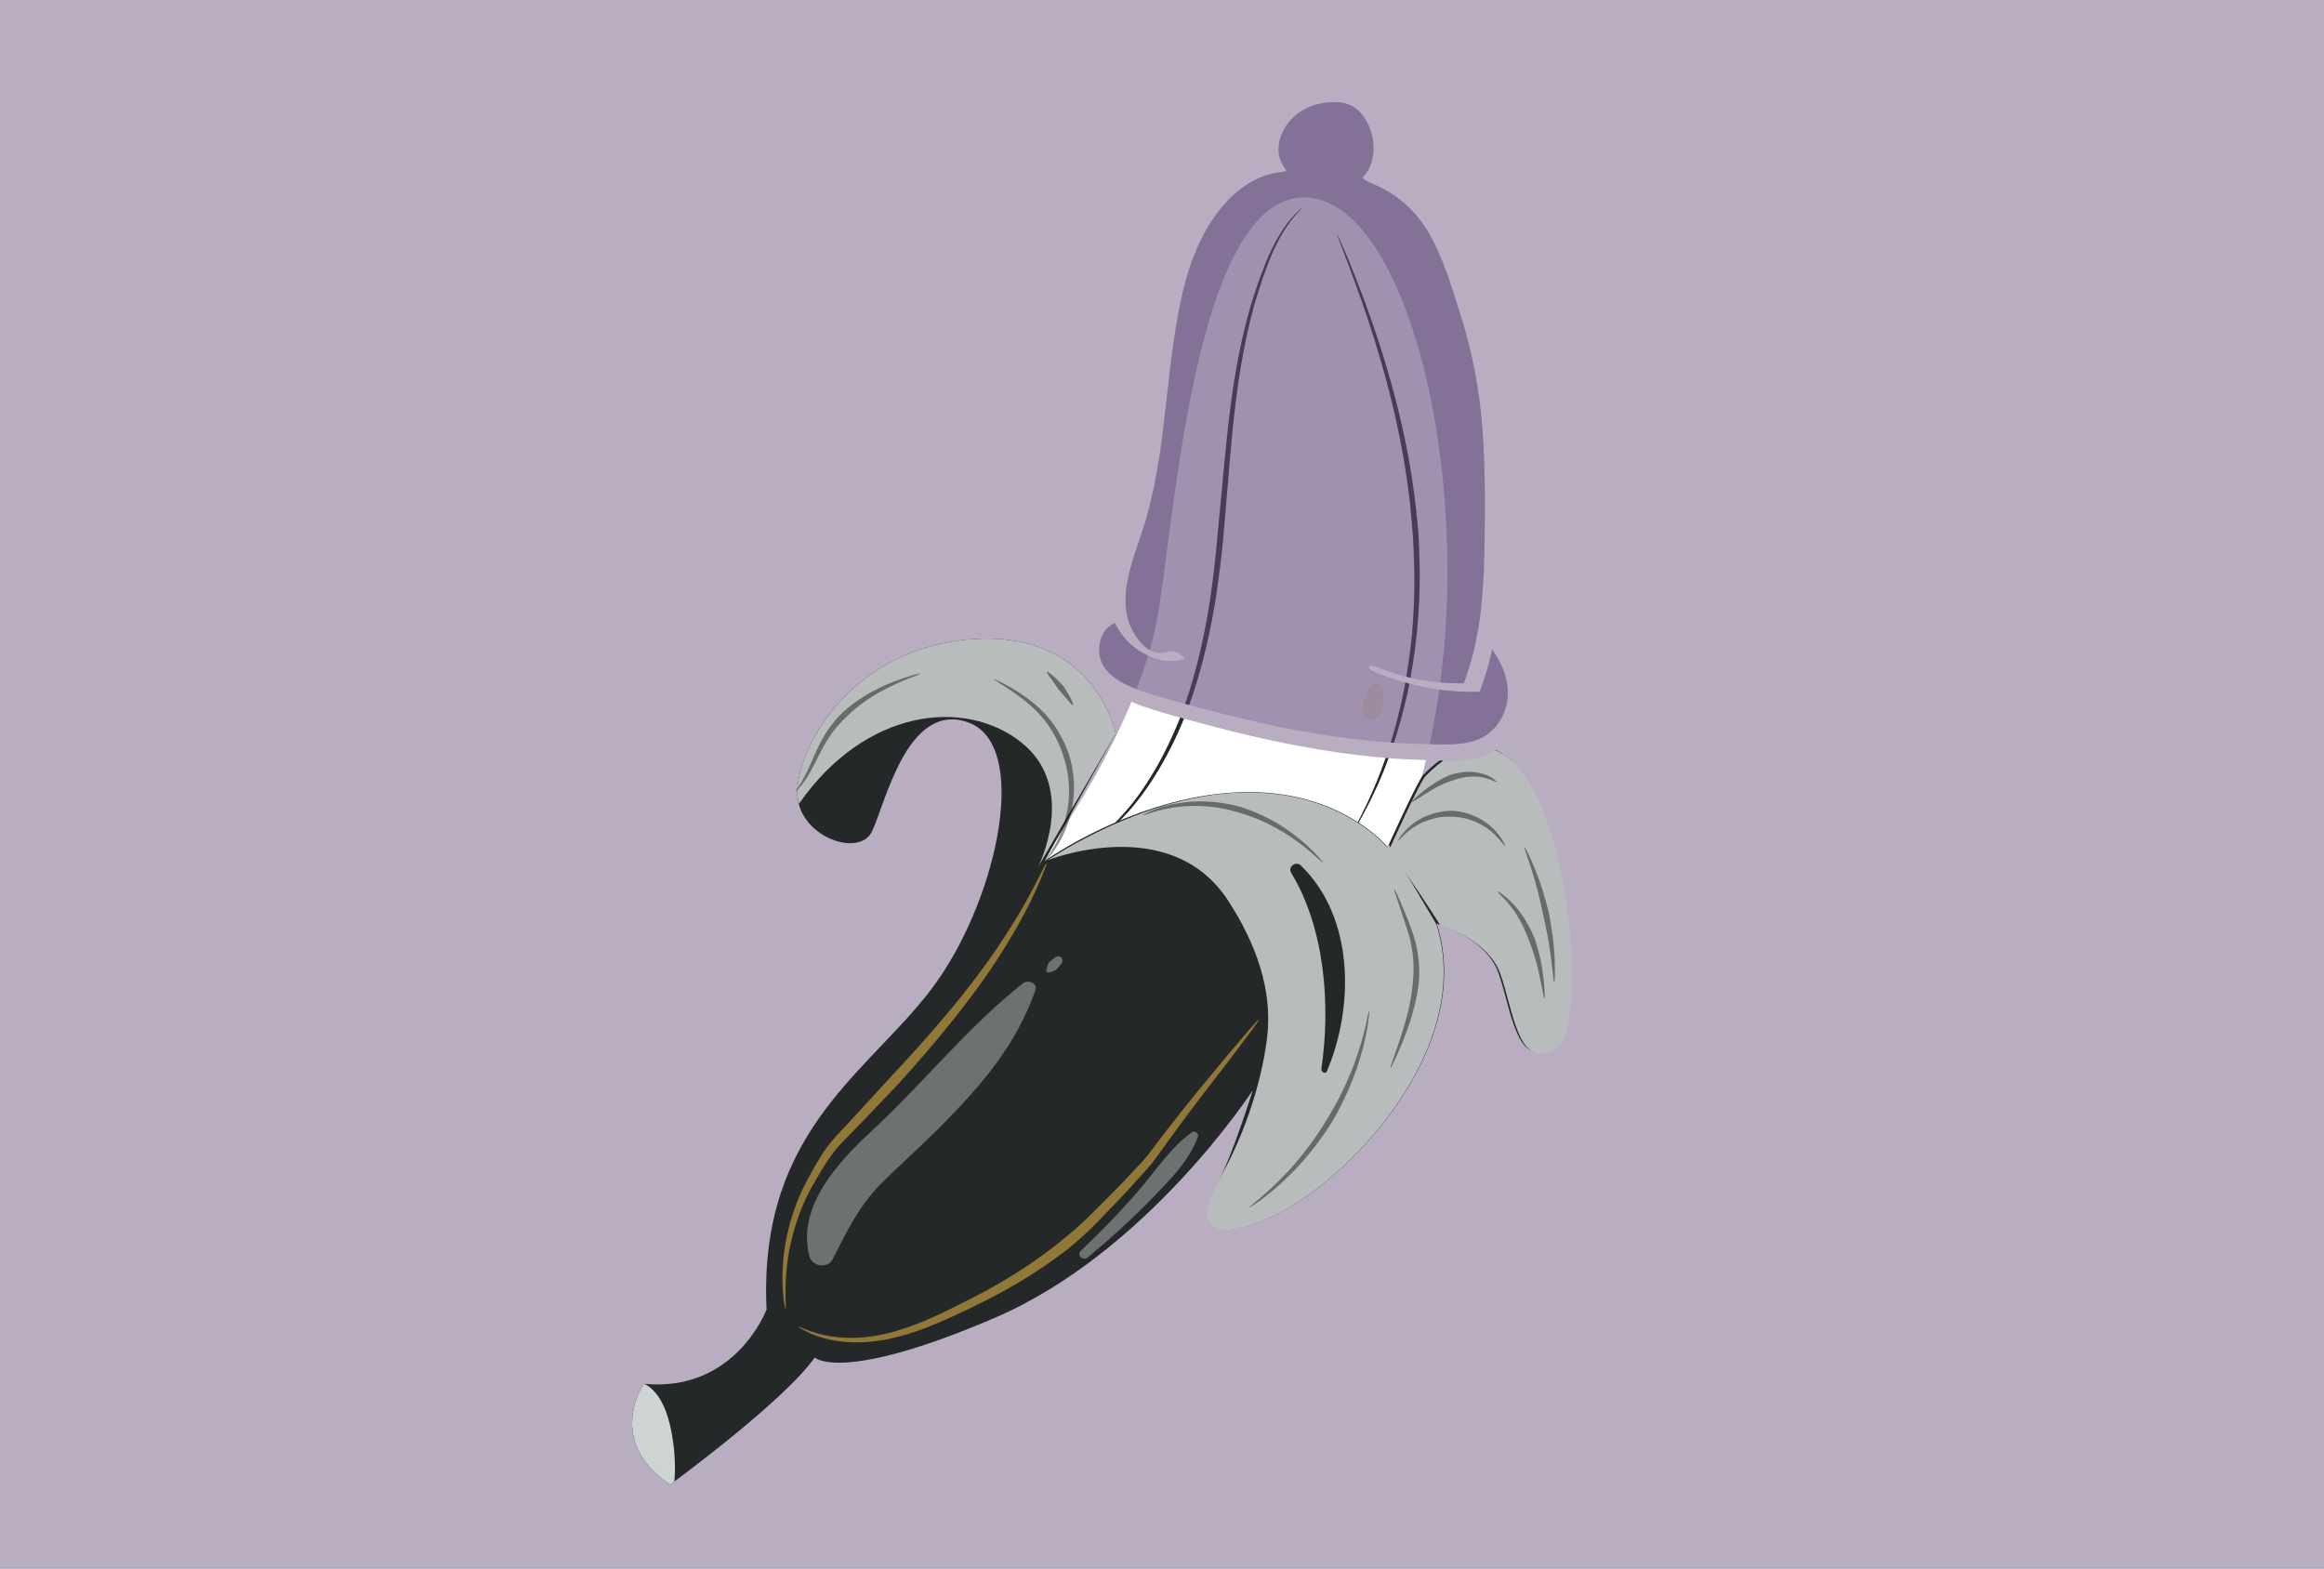 <?xml version="1.0" encoding="utf-8"?>
<!-- Generator: Adobe Illustrator 18.1.1, SVG Export Plug-In . SVG Version: 6.00 Build 0)  -->
<svg version="1.1" id="Layer_1" xmlns="http://www.w3.org/2000/svg" xmlns:xlink="http://www.w3.org/1999/xlink" x="0px" y="0px"
	 viewBox="0 0 1960 1323" enable-background="new 0 0 1960 1323" xml:space="preserve">
<rect x="0" y="0" width="1960" height="1323" fill="#808080" stroke="none"/>
<rect fill="#B9AEC1" width="1960" height="1322.5"/>
<path fill="#FFFFFF" d="M875.4,731.1c3.5-7.1,87.4-117.4,102.4-219.8c15-102.4,35-349.7,124.9-344.7c89.9,5,149.9,269.8,99.9,474.6
	c-50,204.8-169.8,284.7-194.8,299.7C982.8,955.9,798,886,875.4,731.1z"/>
<g>
	<g>
		<path fill="#252828" d="M1098.1,175.4c0.2,0.2-3.3,3.2-8.3,9.5c-5,6.2-11.1,15.9-16.6,28.4c-5.5,12.5-10.6,27.7-15.4,44.1
			c-4.6,16.5-8.4,34.4-11.4,52.4c-6,36.1-8.7,72.6-11,100c-2.3,27.4-3.9,45.7-3.9,45.7s-1.6,18.3-5.6,45.6
			c-4.1,27.2-11.6,63.5-24.6,98c-12.9,34.5-32.2,66.6-50.9,86.9c-18.6,20.5-34.4,30.2-34.4,30.2c-0.1-0.1,0.8-0.8,2.4-2.2
			c1.6-1.4,4.1-3.4,7.1-5.9c6.1-5.2,14.4-13,23.4-23.3c18.2-20.5,36.7-52.5,49.1-86.8c12.4-34.4,19.5-70.3,23.3-97.4
			c3.7-27.1,5.2-45.4,5.2-45.4s1.7-18.2,4.3-45.6c2.6-27.4,5.6-64,12.1-100.2c3.2-18.1,7.3-36,12.2-52.6
			c5.1-16.5,10.5-31.6,16.3-44.2c5.8-12.5,12.3-22.2,17.6-28.3C1094.3,178.1,1098.1,175.4,1098.1,175.4z"/>
	</g>
	<g>
		<path fill="#252828" d="M1138.7,705.7c-0.1,0,0.4-1,1.3-2.7c0.9-1.7,2.2-4.2,3.9-7.4c1.8-3.1,3.7-7,5.9-11.5
			c2.3-4.5,4.7-9.6,7.1-15.2c5.2-11.2,10.1-24.7,15-39.3c4.7-14.7,8.7-30.6,12-46.7c3.1-16.1,5.4-32.4,6.9-47.7
			c1.3-15.3,2-29.7,2-42c0.1-12.3-0.3-22.6-0.6-29.7c-0.4-7.2-0.6-11.3-0.6-11.3s-0.3-4.1-0.9-11.2c-0.6-7.2-1.5-17.4-3.2-29.6
			c-3.1-24.4-9.3-56.7-17.8-88.5c-8.5-31.8-18.9-63-27.5-86.2c-4.2-11.6-7.9-21.2-10.5-28c-1.3-3.4-2.3-6-2.9-7.8
			c-0.7-1.8-1-2.8-0.9-2.8c0.1,0,0.5,0.9,1.4,2.6c0.8,1.8,1.9,4.4,3.4,7.7c2.9,6.6,6.9,16.1,11.3,27.6c9.1,23,20.1,54.1,29,85.9
			c8.9,31.8,15.6,64.2,18.9,88.8c1.8,12.3,2.9,22.6,3.5,29.8c0.6,7.2,1,11.3,1,11.3s0.2,4.1,0.5,11.4c0.3,7.2,0.6,17.6,0.4,30
			c-0.1,12.4-1,26.9-2.5,42.3c-1.7,15.4-4.2,31.8-7.5,48c-3.6,16.2-7.9,32.1-12.9,46.8c-5.1,14.6-10.4,28.1-15.9,39.2
			c-2.6,5.6-5.2,10.7-7.6,15.1c-2.3,4.5-4.4,8.3-6.4,11.4c-1.9,3.1-3.4,5.5-4.4,7.1C1139.4,704.9,1138.8,705.7,1138.7,705.7z"/>
	</g>
</g>
<g opacity="0.45">
	<path fill="#F5E099" d="M1154.6,581c-3.1,7.7-9.1,17.1-2.7,24.6c2,2.3,5.2,2.1,7.6,1c8.2-3.6,6.9-16.5,7.5-23.9
		c0.2-3.1-2.6-5.9-5.5-6.2C1158.2,576,1155.8,578,1154.6,581L1154.6,581z"/>
</g>
<path fill="#252828" d="M941,618.7c0,0-17.3-87-120.8-79.6c-103.5,7.4-147.8,92.4-147.8,129.3s51.7,55.4,62.8,33.3
	c11.1-22.2,29.6-110.9,81.3-92.4c51.7,18.5,25.9,144.1-25.9,218c-51.7,73.9-151.5,121.9-144.1,277.1c0,0-25.9,70.2-103.5,62.8
	c0,0-33.3,48,22.2,85c0,0,96.1-70.2,121.9-107.2c0,0,22.2,22.2,151.5-33.3c129.3-55.4,218-192.2,218-192.2s-18.5,59.1-29.6,77.6
	c-11.1,18.5-22.2,59.1,44.3,29.6c66.5-29.6,173.7-144.1,140.4-247.6c0,0,40.6,11.1,51.7,40.6c11.1,29.6,14.8,85,48,62.8
	c33.3-22.2,1.6-343.1-110.9-229.1c-5,5.1-30.2,61.1-30.2,61.1s-40.6-50.4-127.4-46.2c-86.8,4.2-161.8,57.8-161.8,57.8L941,618.7z"/>
<path fill="#B8BCBC" d="M1202.3,654.5c-5,5.1-30.2,61.1-30.2,61.1s-1.1-1.4-3.3-3.6c5.3,7.8,10.7,15.5,16,23.3
	c10.1,14.7,20.3,29.8,30,45.3c7.2,2.2,40.5,13.9,50.3,40.2c11.1,29.6,14.8,85,48,62.8S1314.7,540.5,1202.3,654.5z"/>
<g>
	<path fill="#B8BCBC" d="M941,618.7c0,0-17.3-87-120.8-79.6c-103.5,7.4-147.8,92.4-147.8,129.3c0,3.4,0.6,6.6,1.4,9.6
		c56.3-80.7,140-89.4,187.3-52c48.6,38.4,14.4,105.2,14.4,105.2L941,618.7z"/>
	<path fill="#B8BCBC" d="M875.4,731.1c0,0,3.1-2,8.2-5.5C878.3,729,875.4,731.1,875.4,731.1z"/>
</g>
<path fill="#B8BCBC" d="M1170,714.8c0,0-40.6-50.4-127.4-46.2c-70.4,3.4-136.9,42.5-159.5,57.1c0,0,103.4-41.4,152.5,33.7
	c22.5,34.5,38.1,74.3,33,116.1c-5,40.7-21,86.7-42,121.9c-11.1,18.5-22.2,59.1,44.3,29.6c66.5-29.6,173.7-144.1,140.4-247.6
	c0,0-20.5-34.8-40.1-67.1C1170.4,713.8,1170,714.8,1170,714.8z"/>
<g opacity="0.5">
	<g>
		<path fill="#FAC747" d="M882.7,728.1c0.3,0.1-0.9,3.4-3.2,9.1c-2.2,5.8-5.9,13.7-10.4,23.3c-9.4,18.9-23.6,43.3-40,66.3
			c-16.3,23-34.2,44.8-47.9,60.8c-13.8,16-23.3,26.4-23.3,26.4s-9.6,10.1-24.1,25.3c-7.3,7.5-15.8,16.2-24.8,25.6
			c-8.6,9.1-15.6,21-22.5,33.1c-14,23.7-21,50.9-23,71.4c-2.1,20.6-0.2,34.6-1,34.6c-0.3,0-1.1-3.4-1.7-9.5
			c-0.7-6.1-1.2-14.9-0.7-25.4c1-21,7.2-49.3,21-74.2c6.6-12.3,13.4-24.8,22.6-35c8.9-9.6,17.2-18.6,24.3-26.2
			c14.1-15.4,23.5-25.7,23.5-25.7s9.6-10.1,23.6-25.7c14-15.6,32.2-36.8,49-59.1c16.9-22.2,31.8-45.9,42-64.2
			C876.2,740.6,881.9,727.8,882.7,728.1z"/>
	</g>
	<g>
		<path fill="#FAC747" d="M1062,859.7c0.2,0.2-2,3.4-6,8.9c-4.1,5.5-10,13.3-17,22.6c-14.3,18.7-33.5,43.1-51.8,68.4
			c-4.6,6.4-9.2,12.7-13.7,19c-4.6,6.2-10.1,11.6-15,17.2c-9.8,11.2-19.4,20.7-27.5,29.3c-8,8.5-15.3,15.5-20.5,20
			c-5.3,4.5-8.3,7.1-8.3,7.1s-3,2.5-8.6,6.6c-5.5,4.1-13.5,9.8-23.4,16.1c-9.9,6.3-21.8,13.2-34.8,20c-13.1,6.7-27.1,13.4-41.4,19.7
			c-14.3,6.2-29.2,11.6-43.7,14.6c-14.5,3.1-28.4,3.7-40.2,2.4c-11.8-1.3-21.3-4.4-27.5-7.3c-6.2-2.9-9.4-5.3-9.3-5.4
			c0.3-0.8,13.9,7.9,37.1,9.3c11.4,0.8,24.9-0.3,38.8-3.8c13.9-3.4,28.3-9,42.2-15.5c13.9-6.6,27.8-13.6,40.5-20.4
			c12.7-7,24.2-14,33.8-20.4c9.6-6.4,17.3-12.1,22.6-16.2c5.3-4.1,8.2-6.6,8.2-6.6s3-2.5,8.2-6.7c5.2-4.4,12.1-10.8,20.3-19.2
			c8.2-8.3,18.2-17.9,27.9-28.5c4.8-5.4,10.4-10.5,15.1-16.5c4.6-6.1,9.3-12.3,14-18.5c19-24.8,39.1-48.9,54.1-66.8
			c7.6-8.9,13.9-16.4,18.3-21.6C1059.1,862.4,1061.8,859.5,1062,859.7z"/>
	</g>
</g>
<g>
	<g opacity="0.45">
		<path fill="#070909" d="M838.3,572.9c0.2-0.3,5.4,2.1,13.1,6.4c7.6,4.3,17.5,10.7,26.1,18.9c8.6,8.2,15.2,18.2,19.1,26.3
			c3.9,8,5.5,13.8,5.5,13.8s1.9,5.7,3,14.6c1.2,8.8,1,20.9-1.8,32.4c-2.7,11.6-7.7,22.4-12.7,29.7c-2.4,3.7-4.7,6.5-6.4,8.5
			c-1.7,1.9-2.8,2.9-2.9,2.8c-0.3-0.3,3.5-4.7,7.7-12.3c4.3-7.5,8.8-18.2,10.9-29.4c2.3-11.2,2-22.7,0.7-31.1
			c-1.3-8.4-3.2-13.8-3.2-13.8s-1.4-5.5-4.9-13.3c-3.5-7.7-9.5-17.5-17.5-25.7C858.9,584.3,837.7,573.7,838.3,572.9z"/>
	</g>
	<g opacity="0.45">
		<path fill="#070909" d="M776.4,568.1c0.1,0.4-4.3,1.9-10.8,4.5c-6.5,2.6-15.1,6.4-23.2,10.9c-8.1,4.5-15.7,9.8-21,14.3
			c-5.3,4.4-8.5,7.8-8.5,7.8s-3.4,3.1-7.8,8.4c-4.5,5.2-9.4,13-13.6,21.4c-4.2,8.3-8.4,16.9-12.5,22.8c-4,5.9-7.6,9.1-7.8,8.9
			c-0.3-0.3,2.8-3.8,6.1-9.9c3.5-6.1,7.1-14.6,11-23.3c3.8-8.6,8.7-17.1,13.2-22.7c4.5-5.7,7.9-9,7.9-9s3.4-3.4,9.1-7.8
			c5.7-4.4,13.7-9.6,22.3-13.8c8.5-4.2,17.4-7.5,24.2-9.6C771.7,568.8,776.3,567.9,776.4,568.1z"/>
	</g>
	<g opacity="0.45">
		<path fill="#070909" d="M905,594.8c-0.6,0.4-3.4-3.1-6.4-6.5c-2.9-3.4-5.8-6.7-5.8-6.7s-2.5-3.6-5.1-7.3c-2.6-3.6-5.3-7.2-4.8-7.7
			c0.5-0.5,4.1,2.3,7.4,5.4c3.3,3.1,6.4,6.5,6.4,6.5s2.6,3.8,4.8,7.7C903.8,590.2,905.6,594.4,905,594.8z"/>
	</g>
	<g opacity="0.45">
		<path fill="#070909" d="M1115.8,727.6c-0.3,0.3-4-3.4-10-8.5c-5.9-5.1-14.2-11.5-23-16.9c-8.8-5.4-18.2-9.9-25.4-12.6
			c-7.2-2.8-12.2-4.1-12.2-4.1s-4.9-1.6-12.4-3.2c-7.5-1.6-17.8-2.8-28.2-2.5c-10.3,0.3-20.6,2-28.1,4.1c-7.5,2-12.4,4.1-12.5,3.7
			c-0.1-0.2,4.5-2.9,11.9-5.6c7.5-2.7,17.9-5,28.5-5.8c10.6-0.7,21.3,0.1,29.2,1.6c7.9,1.4,13,2.9,13,2.9s5.1,1.5,12.5,4.6
			c7.4,3,16.8,8,25.6,13.9c8.8,6,16.8,12.8,22.4,18.4C1112.7,723.3,1116,727.4,1115.8,727.6z"/>
	</g>
	<g opacity="0.45">
		<path fill="#070909" d="M1154.8,852.3c0.2,0,0.1,1.6-0.2,4.3c-0.4,2.7-0.7,6.6-1.6,11.2c-1.6,9.3-4.7,21.5-8.7,33.4
			c-4.2,11.9-9.2,23.4-13.6,31.8c-4.3,8.4-7.6,13.8-7.6,13.8s-3.3,5.4-8.8,13.1c-5.4,7.7-13.4,17.5-22,26.7
			c-8.8,9-18.2,17.4-25.7,23.1c-3.6,3-7,5-9.3,6.6c-2.3,1.5-3.6,2.3-3.7,2.2c-0.2-0.3,4.7-4.2,11.8-10.3c7.1-6.1,16-14.8,24.3-23.9
			c8.2-9.4,15.7-19.2,20.9-26.9c5.2-7.7,8.3-13,8.3-13s3.3-5.2,7.8-13.4c4.5-8.1,9.8-19.3,14.4-30.9c4.3-11.6,8-23.5,10.1-32.6
			C1153.2,858.4,1154.4,852.3,1154.8,852.3z"/>
	</g>
	<g opacity="0.45">
		<path fill="#070909" d="M1172.7,900.8c-0.7-0.3,6.6-18.6,12.1-37.3c2.7-9.4,4.8-18.9,5.8-26.1c1-7.2,1.2-12,1.2-12s0.5-4.8,0.3-12
			c-0.1-7.2-1.5-16.8-4.3-26.1c-5.7-18.6-12.8-37.1-11.9-37.4c0.3-0.1,2.4,4.3,5.3,11.1c2.9,6.8,6.8,15.8,10,25.2
			c3.3,9.4,5.1,19.4,5.5,26.9c0.5,7.5,0.1,12.5,0.1,12.5s-0.3,5-1.6,12.4c-1.3,7.4-3.7,17-6.9,26.4c-3.2,9.4-7,18.5-10,25.2
			C1175.2,896.5,1173.1,901,1172.7,900.8z"/>
	</g>
	<g opacity="0.45">
		<path fill="#070909" d="M1262.2,659.6c-0.3,0.5-8.9-4.8-18.6-4.6c-9.6-0.3-18.5,3.3-18.5,3.3s-2.3,0.7-5.6,2
			c-3.3,1.3-7.7,3.5-11.9,6c-8.4,5-16.5,10.7-17,10.1c-0.4-0.5,6.9-7.2,15.1-13.1c4.1-2.9,8.4-5.5,11.9-7.2c3.4-1.7,5.9-2.6,5.9-2.6
			s10-3.5,20.4-2.2c5.1,0.6,10.1,2.2,13.4,4.1C1260.6,657.5,1262.4,659.3,1262.2,659.6z"/>
	</g>
	<g opacity="0.45">
		<path fill="#070909" d="M1269.4,713.7c-0.5,0.4-7.7-11.4-19.4-17.7c-5.7-3.3-11.8-5.4-16.6-6.2c-4.7-0.9-7.9-0.9-7.9-0.9
			s-3.2-0.3-8,0.1c-4.8,0.3-11.2,1.8-17.1,4.4c-12.3,5-20.7,15.9-21.1,15.5c-0.7-0.3,6.9-12.4,19.6-18.7c6.1-3.2,12.9-5.2,18.2-5.8
			c5.2-0.7,8.8-0.5,8.8-0.5s3.5,0.2,8.7,1.4c5.1,1.2,11.7,3.8,17.4,7.7C1263.9,700.7,1270.2,713.5,1269.4,713.7z"/>
	</g>
	<g opacity="0.45">
		<path fill="#070909" d="M1302.6,842.2c-0.7,0.1-2.6-12.5-5.5-24.8c-2.8-12.3-7.5-23.9-7.5-23.9s-4-11.9-10.8-22.4
			c-6.6-10.7-16.4-18.8-16-19.3c0.4-0.6,11.3,6.7,18.9,17.3c7.9,10.4,12.6,22.6,12.6,22.6s4.4,12.3,6.3,25
			C1302.6,829.4,1303.2,842.2,1302.6,842.2z"/>
	</g>
	<g opacity="0.45">
		<path fill="#070909" d="M1310.8,828.5c-0.7,0-1.6-14.6-3.9-29.1c-2.2-14.5-5.6-28.6-5.6-28.6s-2.8-14.3-6.9-28.3
			c-4-14.1-9.4-27.7-8.7-28c0.6-0.3,7.1,13,12.1,26.9c5,13.9,8.4,28.4,8.4,28.4s3,14.5,4.3,29.3
			C1311.8,813.7,1311.5,828.5,1310.8,828.5z"/>
	</g>
</g>
<g>
	<g>
		<path fill="#6D7171" d="M702.2,1062.2c12.4-24.5,22.7-45.9,42.5-65.5c16.9-16.6,34.6-32.3,51.2-49.2
			c33.7-34.4,60.9-66.3,77.2-111.9c2.4-6.6-6.2-9.6-10.5-6.1c-46.6,36.8-83.2,83.4-126.8,123.8c-28.6,26.5-64,64.1-53.2,106.2
			C684.7,1068.2,697.9,1070.5,702.2,1062.2L702.2,1062.2z"/>
	</g>
	<g>
		<path fill="#6D7171" d="M884.6,820.2c2-0.5,4.2-0.9,5.9-2.1c1.8-1.3,3.2-3.5,4.6-5.3c3-3.8-1.5-8.2-5.2-5.2
			c-1.8,1.4-4,2.7-5.3,4.5c-1.2,1.7-1.6,3.9-2.2,5.8C881.9,819.3,883.2,820.5,884.6,820.2L884.6,820.2z"/>
	</g>
	<g>
		<path fill="#6D7171" d="M917.3,1060.7c19.4-16.1,38-33.1,55.5-51.2c14.9-15.4,30.1-30.3,37.5-50.8c0.9-2.7-2.6-5.4-4.9-3.8
			c-18.1,12.8-29.8,31.5-44.1,48.1c-15.6,18.2-32.3,35.4-49.7,51.9C907.7,1058.6,913.4,1064,917.3,1060.7L917.3,1060.7z"/>
	</g>
</g>
<g>
	<path fill="#FAC747" d="M1101.2,993c0.5,0,0.5-0.8,0-0.8C1100.7,992.2,1100.7,993,1101.2,993L1101.2,993z"/>
</g>
<path fill="#CED4D3" d="M565.2,1252.2c0,0,1.3-0.9,3.5-2.6c1.3-13.2,0.3-31.5-3.9-48.7c-7.1-29.4-21.8-33.7-21.8-33.7
	S509.8,1215.2,565.2,1252.2z"/>
<g>
	<path fill="#252828" d="M1089,736.3c28.5,46.9,33.3,112.1,25.4,165.2c-0.4,2.6,3.5,5,4.7,2c23-54.2,23.3-129.6-22-173.5
		C1093,725.9,1085.8,731.1,1089,736.3L1089,736.3z"/>
</g>
<g opacity="0.6">
	<g>
		<path fill="#60477C" d="M939.3,519.4c-18.4,5.3-21.9,32.3-10.6,47.7s30.8,22,49.2,27.3c79.7,23.3,161.7,42.1,244.7,40.8
			c11.3-0.2,22.9-0.8,32.9-6.1c14.1-7.4,22.4-23.4,23-39.3s-5.7-31.5-15.1-44.3"/>
	</g>
	<g>
		<path fill="#60477C" d="M992.9,553.8c-23.1,7.5-46.4-16.3-49.2-40.5c-2.8-24.1,7.6-47.5,14.9-70.7
			c21.2-67.3,17.2-140.2,35.5-208.3c11.6-43.1,40.1-89.5,84.6-92c-17.5-20.7,2-52.1,28.5-57.3c58.4-11.5,69.8,49.5,50.2,68.1
			c55.3,20.8,65.8,65.2,84.1,121.4s19,116.4,18.5,175.5c-0.4,44.3-1.7,89.8-18,131c-27.2,0.7-54.4-4.4-79.6-14.7"/>
	</g>
</g>
<g>
	<g>
		<g>
			<path fill="#B9AEC1" d="M935.5,511.8c-12.2,3.9-18.5,14.8-19.7,27.1c-1.4,13.9,4.2,27.5,14,37.2c11.2,11.1,25.8,17.2,40.6,21.8
				c18.2,5.7,36.7,10.7,55.2,15.5c38,9.9,76.5,18.1,115.5,23c19.6,2.5,39.3,4.1,59,4.6c17.3,0.5,36.8,2.2,53.2-4.1
				c16.5-6.3,26.9-22.2,29.3-39.3c2.7-19.8-4.8-39.6-16.3-55.5c-1.7-2.3-5.1-5.6-8.1-3.7c-2.9,1.8-1.5,6.8,0,8.9
				c8.7,12.2,14.9,26.8,13.2,42.1c-1.5,13.3-9.1,26.3-21.1,32.6c-14.2,7.5-32.9,5.9-48.4,5.6c-17.2-0.3-34.4-1.5-51.5-3.3
				c-34.3-3.6-68.2-10-101.8-17.9c-16.8-4-33.5-8.3-50.2-13c-15-4.2-30.4-7.9-44.7-14.1c-11.6-5-24.1-12.9-26.3-26.3
				c-1.8-10.8,2.4-24.1,13.8-27.7C948.2,523.1,941.4,509.9,935.5,511.8L935.5,511.8z"/>
		</g>
	</g>
	<g>
		<g>
			<path fill="#B9AEC1" d="M985.5,549.5c-5.6,1.7-11.5,1.8-16.5-1.5c-5.7-3.8-10.3-9.5-13.6-15.5c-7.9-14.5-7.2-31.1-3.7-46.8
				c3.8-16.8,10.5-32.7,15.2-49.2c4.8-16.9,8.2-34.2,10.9-51.6c5.2-34.3,7.6-69,13-103.3c4.6-29.9,11-60.2,25.9-86.8
				c14.1-25.2,36.4-47.9,66.6-50c1.4-0.1,1.8-1.1,0.9-2.1c-9.4-11.6-6.8-26.8,1.6-38.2c9.3-12.5,23.7-18.2,39-18.4
				c10.2-0.1,18,2.8,24.3,10.9c5.9,7.5,9,17.2,9.3,26.7c0.3,9.1-2.2,19-8.8,25.5c-1.5,1.4,5.7,4.9,6,5c21.8,8.4,38.7,23.3,50.2,43.6
				c11.8,20.9,18.5,44.4,25.8,67.1c10.3,32.2,16.4,64.8,18.8,98.6c2.4,34.1,2.2,68.5,1.5,102.7c-0.8,37.6-3.9,75.6-17.7,110.9
				c0.5-0.2,0.9-0.4,1.4-0.7c-25,0.5-49.9-3.8-73.1-13.3c-1.3-0.5-6.9-2.9-7.8-0.8c-0.9,2.1,5,4.6,6,5c27.4,11.1,56.4,16.8,86,16.2
				c0.6,0,1.1-0.2,1.4-0.7c12.7-32.4,16.3-67.2,17.4-101.8c1.2-35.2,1.4-70.6-0.7-105.7c-2.1-35.1-7.5-69.7-18.4-103.2
				c-7.7-23.8-14.5-48.6-27-70.4c-14-24.6-35.6-41.7-61.9-51.8c2,1.7,4,3.4,6,5c14.9-14.6,9.8-42.1-2.6-56.5
				c-19.7-22.9-61.2-27.2-83.4-5.9c-13.2,12.6-18.2,32.2-6.1,47.2c0.3-0.7,0.6-1.4,0.9-2.1c-28.3,1.9-50.4,20.9-65.1,44
				c-17.6,27.7-24.9,60.2-30,92.3c-6,37.7-8.3,75.8-14.6,113.4c-3.1,18.6-7.2,36.9-13.1,54.8c-5.8,17.8-13.1,35.7-14.1,54.6
				c-0.9,17.3,4.4,33.5,17.1,45.6c11.8,11.2,29.6,18.6,45.7,13.7c2.5-0.8-3.3-4.4-3.7-4.6C992.2,550.2,988.5,548.6,985.5,549.5
				L985.5,549.5z"/>
		</g>
	</g>
</g>
</svg>
